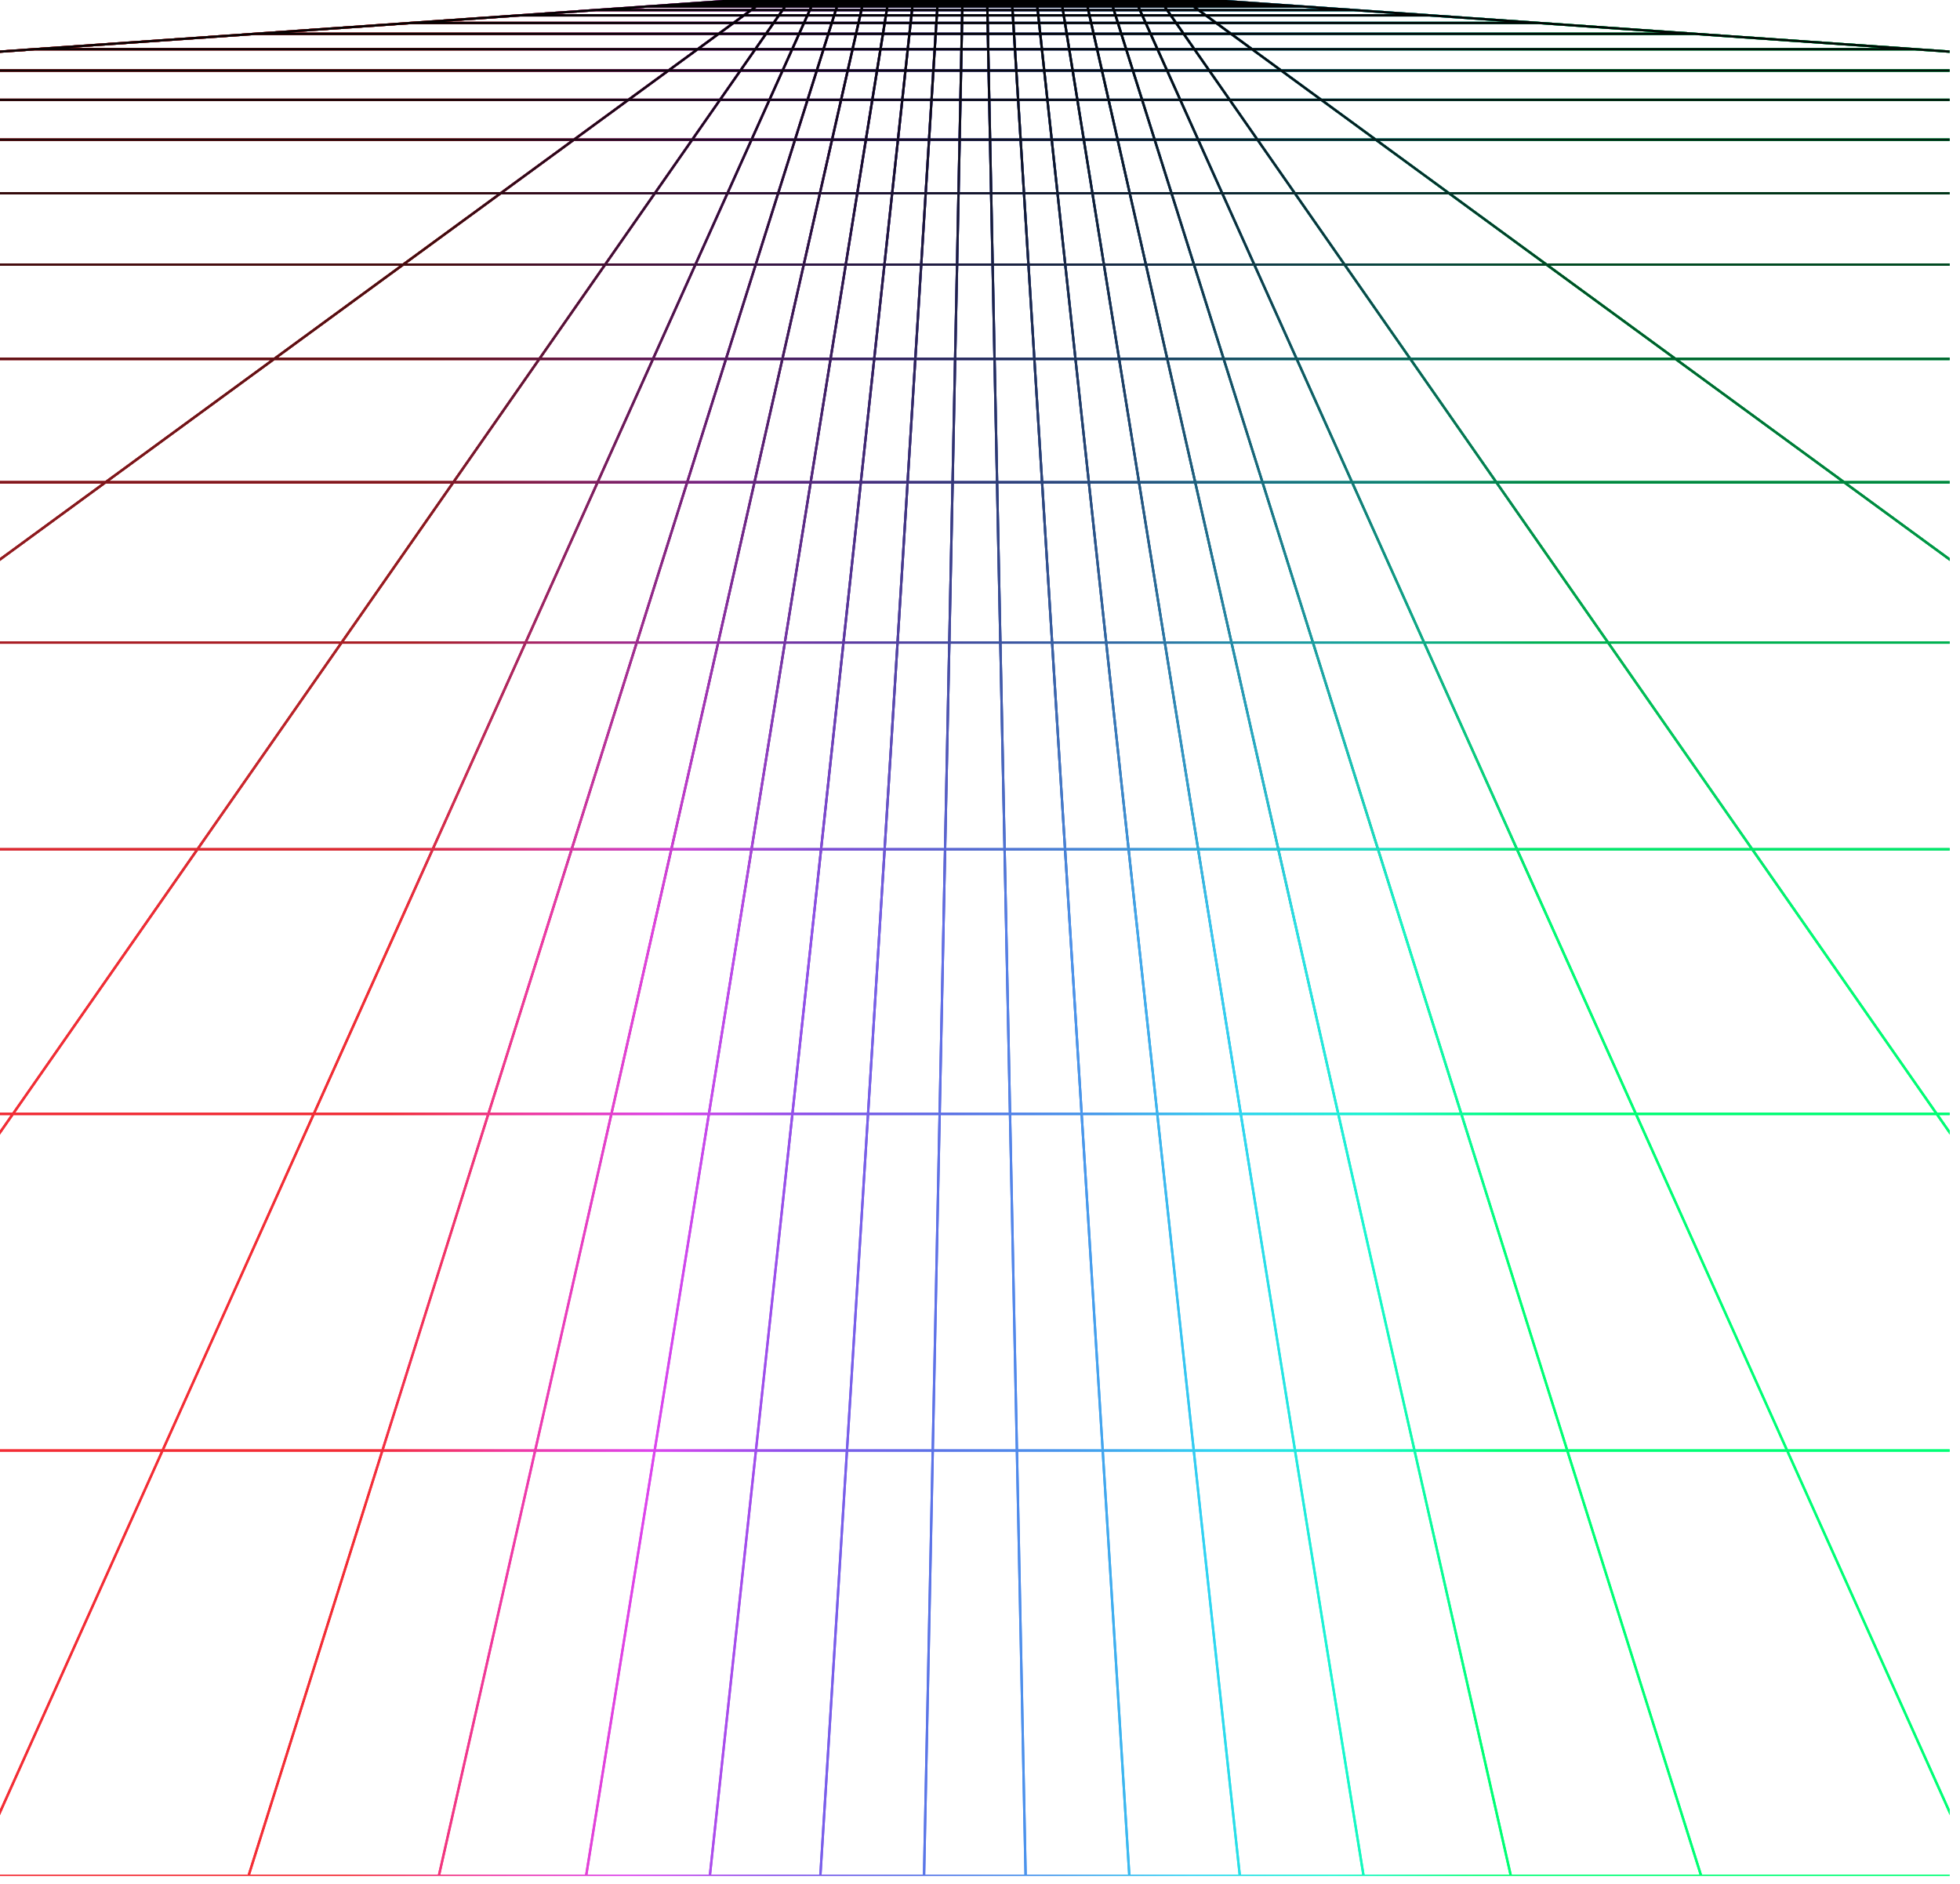 <?xml version="1.0" encoding="utf-8"?>
<svg xmlns="http://www.w3.org/2000/svg" fill="none" height="100%" overflow="visible" preserveAspectRatio="none" style="display: block;" viewBox="0 0 181 174" width="100%">
<g clip-path="url(#clip0_0_1628)" id="Frame 1">
<g id="Vector">
<path d="M68.356 -0.001L-2414.21 173.224H2594.25L111.69 -0.001H68.356ZM68.356 -0.001H111.69M70.637 -0.001L-166.203 173.224M72.918 -0.001L-47.863 173.224M75.199 -0.001L-2.639 173.224M77.479 -0.001L22.95 173.224M79.76 -0.001L40.526 173.224M82.041 -0.001L54.126 173.224M84.322 -0.001L65.551 173.224M86.602 -0.001L75.756 173.224M88.883 -0.001L85.332 173.224M91.164 -0.001L94.714 173.224M93.444 -0.001L104.291 173.224M95.725 -0.001L114.496 173.224M98.006 -0.001L125.921 173.224M100.286 -0.001L139.521 173.224M102.567 -0.001L157.096 173.224M104.848 -0.001L182.686 173.224M107.128 -0.001L227.909 173.224M109.409 -0.001L346.249 173.224M68.356 -0.001H111.69M68.355 -0.001H111.691M68.353 -0.001H111.693M68.348 -0H111.699M68.335 0.001H111.711M68.31 0.002H111.737M68.259 0.006H111.788M68.163 0.013H111.883M67.99 0.025H112.057M67.689 0.046H112.358M67.18 0.081H112.866M66.347 0.139H113.699M65.018 0.232H115.028M62.945 0.377H117.102M59.779 0.598H120.267M55.038 0.929H125.009M48.059 1.416H131.988M37.95 2.121H142.096M23.524 3.127H156.523M3.214 4.545H176.832M-25.017 6.515H205.064M-63.804 9.221H243.85M-116.511 12.899H296.558M-187.409 17.846H367.455M-281.867 24.437H461.914M-406.595 33.14H586.641M-569.91 44.535H749.957M-782.066 59.339H962.112M-1055.62 78.426H1235.66M-1405.85 102.864H1585.9M-1851.28 133.945H2031.32" stroke="url(#paint0_linear_0_1628)" stroke-width="0.217"/>
<path d="M68.356 -0.001L-2414.21 173.224H2594.25L111.69 -0.001H68.356ZM68.356 -0.001H111.69M70.637 -0.001L-166.203 173.224M72.918 -0.001L-47.863 173.224M75.199 -0.001L-2.639 173.224M77.479 -0.001L22.95 173.224M79.76 -0.001L40.526 173.224M82.041 -0.001L54.126 173.224M84.322 -0.001L65.551 173.224M86.602 -0.001L75.756 173.224M88.883 -0.001L85.332 173.224M91.164 -0.001L94.714 173.224M93.444 -0.001L104.291 173.224M95.725 -0.001L114.496 173.224M98.006 -0.001L125.921 173.224M100.286 -0.001L139.521 173.224M102.567 -0.001L157.096 173.224M104.848 -0.001L182.686 173.224M107.128 -0.001L227.909 173.224M109.409 -0.001L346.249 173.224M68.356 -0.001H111.69M68.355 -0.001H111.691M68.353 -0.001H111.693M68.348 -0H111.699M68.335 0.001H111.711M68.31 0.002H111.737M68.259 0.006H111.788M68.163 0.013H111.883M67.99 0.025H112.057M67.689 0.046H112.358M67.18 0.081H112.866M66.347 0.139H113.699M65.018 0.232H115.028M62.945 0.377H117.102M59.779 0.598H120.267M55.038 0.929H125.009M48.059 1.416H131.988M37.95 2.121H142.096M23.524 3.127H156.523M3.214 4.545H176.832M-25.017 6.515H205.064M-63.804 9.221H243.85M-116.511 12.899H296.558M-187.409 17.846H367.455M-281.867 24.437H461.914M-406.595 33.14H586.641M-569.91 44.535H749.957M-782.066 59.339H962.112M-1055.62 78.426H1235.66M-1405.85 102.864H1585.9M-1851.28 133.945H2031.32" stroke="url(#paint1_linear_0_1628)" stroke-width="0.217"/>
</g>
<g filter="url(#filter0_f_0_1628)" id="Vector_2">
<path d="M68.356 -0.001L-2414.21 173.224L2594.25 173.224L111.69 -0.001L68.356 -0.001ZM68.356 -0.001L111.69 -0.001M70.637 -0.001L-166.203 173.224M72.918 -0.001L-47.863 173.224M75.199 -0.001L-2.639 173.224M77.479 -0.001L22.95 173.224M79.76 -0.001L40.526 173.224M82.041 -0.001L54.126 173.224M84.322 -0.001L65.551 173.224M86.602 -0.001L75.756 173.224M88.883 -0.001L85.332 173.224M91.164 -0.001L94.714 173.224M93.444 -0.001L104.291 173.224M95.725 -0.001L114.496 173.224M98.006 -0.001L125.921 173.224M100.286 -0.001L139.521 173.224M102.567 -0.001L157.096 173.224M104.848 -0.001L182.686 173.224M107.128 -0.001L227.909 173.224M109.409 -0.001L346.249 173.224M68.356 -0.001L111.69 -0.001M68.355 -0.001L111.691 -0.001M68.353 -0.001L111.693 -0.001M68.348 -0L111.699 -0M68.335 0.001L111.711 0.001M68.31 0.002L111.737 0.002M68.259 0.006L111.788 0.006M68.163 0.013L111.883 0.013M67.99 0.025L112.057 0.025M67.689 0.046L112.358 0.046M67.18 0.081L112.866 0.081M66.347 0.139L113.699 0.139M65.018 0.232L115.028 0.232M62.945 0.377L117.102 0.377M59.779 0.598L120.267 0.598M55.038 0.929L125.009 0.929M48.059 1.416L131.988 1.416M37.95 2.121L142.096 2.121M23.524 3.127L156.523 3.127M3.214 4.545L176.832 4.545M-25.017 6.515L205.064 6.515M-63.804 9.221L243.85 9.221M-116.511 12.899L296.558 12.899M-187.409 17.846L367.455 17.846M-281.867 24.437L461.914 24.437M-406.595 33.14L586.641 33.14M-569.91 44.535L749.957 44.535M-782.066 59.339L962.112 59.339M-1055.62 78.426L1235.66 78.426M-1405.85 102.864L1585.9 102.864M-1851.28 133.945L2031.32 133.945" stroke="url(#paint2_linear_0_1628)" stroke-width="0.217"/>
<path d="M68.356 -0.001L-2414.21 173.224L2594.25 173.224L111.69 -0.001L68.356 -0.001ZM68.356 -0.001L111.69 -0.001M70.637 -0.001L-166.203 173.224M72.918 -0.001L-47.863 173.224M75.199 -0.001L-2.639 173.224M77.479 -0.001L22.95 173.224M79.76 -0.001L40.526 173.224M82.041 -0.001L54.126 173.224M84.322 -0.001L65.551 173.224M86.602 -0.001L75.756 173.224M88.883 -0.001L85.332 173.224M91.164 -0.001L94.714 173.224M93.444 -0.001L104.291 173.224M95.725 -0.001L114.496 173.224M98.006 -0.001L125.921 173.224M100.286 -0.001L139.521 173.224M102.567 -0.001L157.096 173.224M104.848 -0.001L182.686 173.224M107.128 -0.001L227.909 173.224M109.409 -0.001L346.249 173.224M68.356 -0.001L111.69 -0.001M68.355 -0.001L111.691 -0.001M68.353 -0.001L111.693 -0.001M68.348 -0L111.699 -0M68.335 0.001L111.711 0.001M68.31 0.002L111.737 0.002M68.259 0.006L111.788 0.006M68.163 0.013L111.883 0.013M67.99 0.025L112.057 0.025M67.689 0.046L112.358 0.046M67.18 0.081L112.866 0.081M66.347 0.139L113.699 0.139M65.018 0.232L115.028 0.232M62.945 0.377L117.102 0.377M59.779 0.598L120.267 0.598M55.038 0.929L125.009 0.929M48.059 1.416L131.988 1.416M37.95 2.121L142.096 2.121M23.524 3.127L156.523 3.127M3.214 4.545L176.832 4.545M-25.017 6.515L205.064 6.515M-63.804 9.221L243.85 9.221M-116.511 12.899L296.558 12.899M-187.409 17.846L367.455 17.846M-281.867 24.437L461.914 24.437M-406.595 33.14L586.641 33.14M-569.91 44.535L749.957 44.535M-782.066 59.339L962.112 59.339M-1055.62 78.426L1235.66 78.426M-1405.85 102.864L1585.9 102.864M-1851.28 133.945L2031.32 133.945" stroke="url(#paint3_linear_0_1628)" stroke-width="0.217"/>
</g>
</g>
<defs>
<filter color-interpolation-filters="sRGB" filterUnits="userSpaceOnUse" height="174.309" id="filter0_f_0_1628" width="5009.35" x="-2414.65" y="-0.543">
<feFlood flood-opacity="0" result="BackgroundImageFix"/>
<feBlend in="SourceGraphic" in2="BackgroundImageFix" mode="normal" result="shape"/>
<feGaussianBlur result="effect1_foregroundBlur_0_1628" stdDeviation="0.217"/>
</filter>
<linearGradient gradientUnits="userSpaceOnUse" id="paint0_linear_0_1628" x1="28.329" x2="158.408" y1="-0.001" y2="7.105">
<stop stop-color="#F32D35"/>
<stop offset="0.1" stop-color="#F32D35"/>
<stop offset="0.2" stop-color="#F03AA1"/>
<stop offset="0.3" stop-color="#DC45ED"/>
<stop offset="0.4" stop-color="#8A52EB"/>
<stop offset="0.5" stop-color="#5C73E7"/>
<stop offset="0.6" stop-color="#479AED"/>
<stop offset="0.7" stop-color="#30D5F2"/>
<stop offset="0.8" stop-color="#19F7CF"/>
<stop offset="0.9" stop-color="#00FF75"/>
<stop offset="1" stop-color="#00FF75"/>
</linearGradient>
<linearGradient gradientUnits="userSpaceOnUse" id="paint1_linear_0_1628" x1="90.025" x2="90.025" y1="141.923" y2="-0.001">
<stop offset="0.15" stop-opacity="0"/>
<stop offset="1"/>
</linearGradient>
<linearGradient gradientUnits="userSpaceOnUse" id="paint2_linear_0_1628" x1="28.329" x2="158.408" y1="-0.001" y2="7.105">
<stop stop-color="#F32D35"/>
<stop offset="0.1" stop-color="#F32D35"/>
<stop offset="0.2" stop-color="#F03AA1"/>
<stop offset="0.3" stop-color="#DC45ED"/>
<stop offset="0.4" stop-color="#8A52EB"/>
<stop offset="0.5" stop-color="#5C73E7"/>
<stop offset="0.6" stop-color="#479AED"/>
<stop offset="0.7" stop-color="#30D5F2"/>
<stop offset="0.8" stop-color="#19F7CF"/>
<stop offset="0.9" stop-color="#00FF75"/>
<stop offset="1" stop-color="#00FF75"/>
</linearGradient>
<linearGradient gradientUnits="userSpaceOnUse" id="paint3_linear_0_1628" x1="90.025" x2="90.025" y1="135.662" y2="-0.001">
<stop offset="0.369" stop-opacity="0"/>
<stop offset="1"/>
</linearGradient>
<clipPath id="clip0_0_1628">
<rect fill="white" height="173.225" width="180.05"/>
</clipPath>
</defs>
</svg>